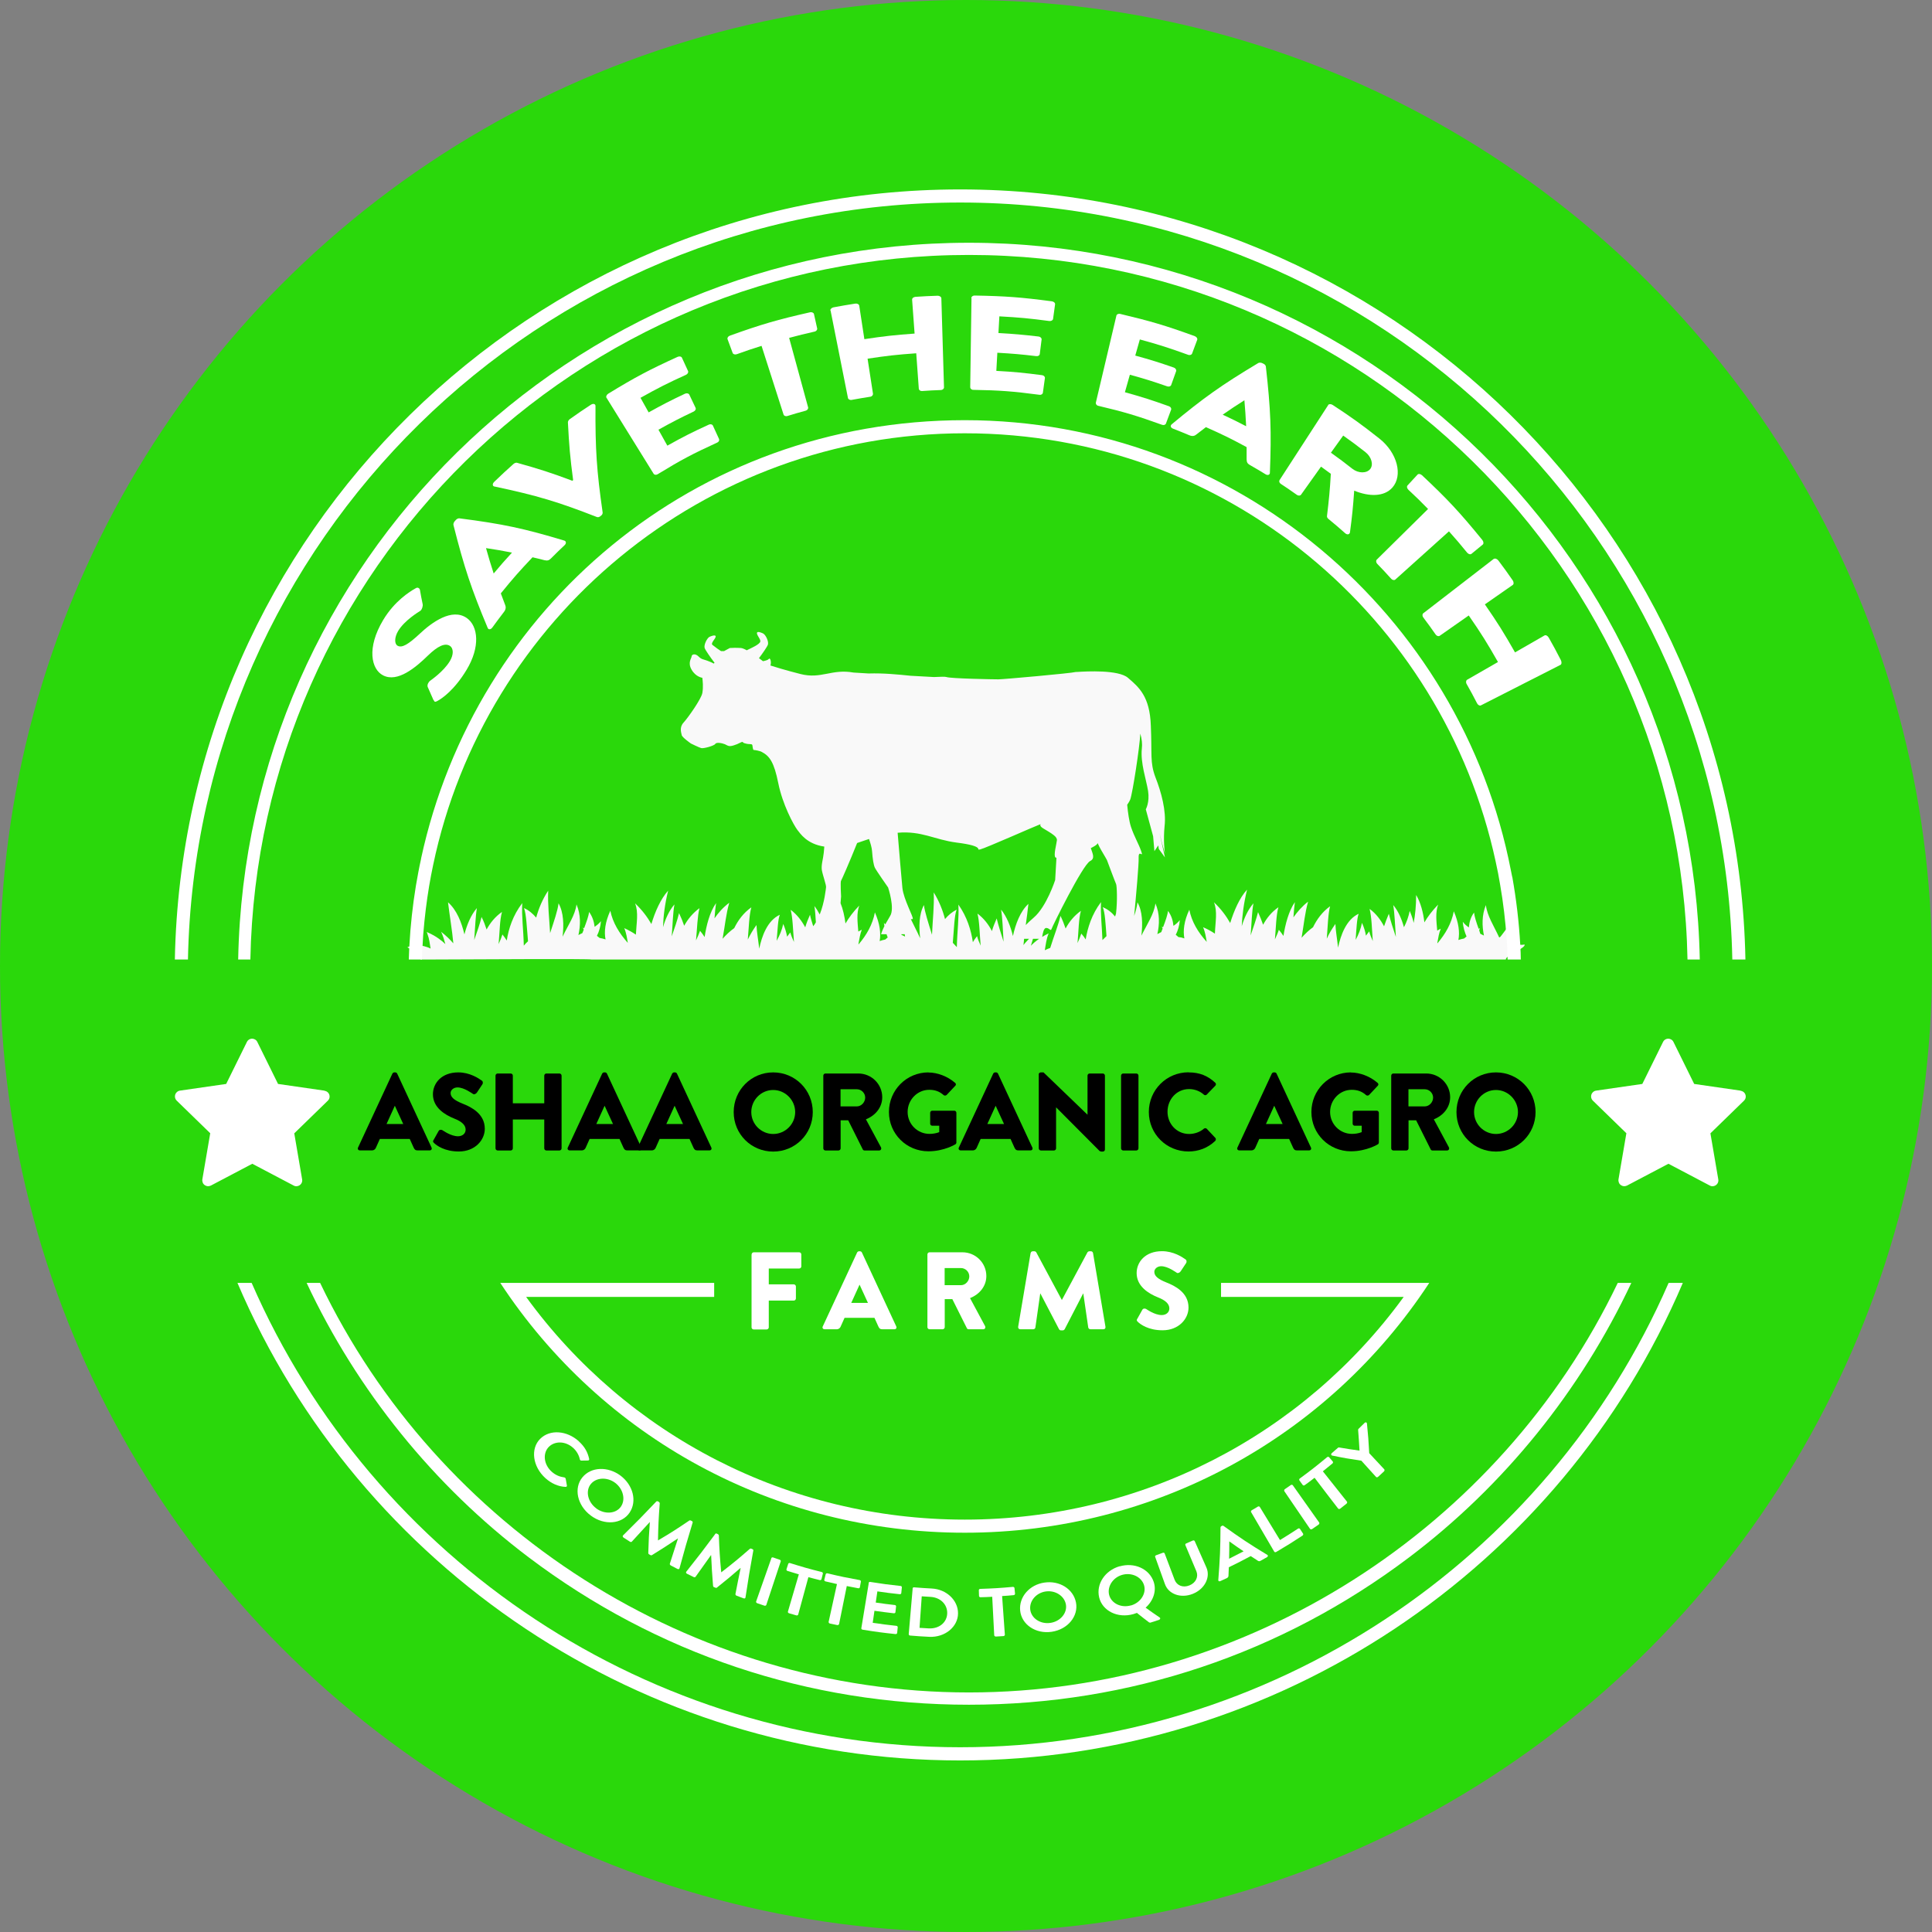 <?xml version="1.0" encoding="UTF-8"?><svg xmlns="http://www.w3.org/2000/svg" viewBox="0 0 210.82 210.82"><rect x="0" y="0" width="210.82" height="210.82" fill="#808080" stroke="none"/><defs><style>.d{fill:#fff;}.e{fill:#2ad80b;}.f{fill:#f9f9f9;}</style></defs><g id="a"/><g id="b"><g id="c"><circle class="e" cx="105.41" cy="105.41" r="105.41"/><g><path class="d" d="M63.16,157.28c.65,.59,.97,1.19,1.13,1.92,.02,.1-.04,.17-.13,.17-.29,0-.43,0-.72,.01-.09,0-.15-.05-.17-.15-.1-.46-.36-.91-.73-1.24-.84-.76-2.01-.77-2.67-.09-.65,.68-.56,1.89,.33,2.69,.42,.38,.89,.56,1.35,.62,.09,0,.16,.08,.18,.15,.05,.3,.07,.44,.13,.74,.02,.09-.05,.15-.14,.15-.81-.03-1.58-.39-2.2-.95-1.41-1.27-1.65-3.22-.58-4.29,1.07-1.07,2.92-.91,4.22,.26Z"/><path class="d" d="M67.71,161.02c1.37,1.03,1.83,2.79,.99,4.04-.84,1.25-2.74,1.43-4.23,.32-1.5-1.12-1.88-3-.92-4.17s2.79-1.21,4.16-.19Zm-2.66,3.57c.93,.69,2.15,.6,2.7-.18,.54-.78,.25-1.94-.62-2.6-.88-.66-2.08-.6-2.67,.14-.59,.74-.33,1.95,.6,2.64Z"/><path class="d" d="M71.61,163.84s.11-.06,.19-.01l.11,.07c.06,.04,.08,.09,.08,.14-.12,1.6-.16,2.41-.19,4.04h.02c1.39-.82,2.07-1.26,3.4-2.16,.04-.03,.1-.03,.16,0l.12,.06c.08,.04,.1,.11,.08,.17-.6,1.98-.89,2.97-1.43,4.97-.02,.11-.12,.13-.23,.08-.29-.15-.44-.23-.73-.38-.07-.04-.11-.13-.1-.18,.35-1.11,.53-1.66,.89-2.76h-.02c-1.1,.74-1.67,1.1-2.81,1.81-.04,.03-.1,.04-.18,0l-.14-.08c-.07-.04-.09-.1-.09-.15,.04-1.35,.07-2.02,.17-3.36h-.02c-.77,.85-1.17,1.28-1.95,2.13-.04,.04-.13,.05-.2,0-.28-.18-.42-.27-.7-.45-.1-.07-.12-.16-.05-.24,1.48-1.46,2.2-2.19,3.62-3.69Z"/><path class="d" d="M78.04,167.39c.03-.05,.1-.08,.18-.04l.12,.06c.06,.03,.09,.08,.1,.13,.06,1.6,.11,2.41,.26,4.02h.02c1.28-.99,1.9-1.5,3.1-2.55,.04-.03,.09-.05,.16-.02l.12,.05c.09,.03,.11,.1,.1,.16-.37,2.03-.54,3.05-.85,5.1-.01,.11-.1,.15-.21,.11-.31-.11-.46-.17-.77-.29-.08-.03-.12-.11-.12-.17,.22-1.14,.33-1.71,.57-2.85h-.02c-1,.87-1.51,1.29-2.56,2.13-.03,.04-.1,.05-.17,.02-.06-.03-.09-.04-.15-.06-.08-.03-.1-.08-.11-.14-.11-1.34-.15-2.01-.21-3.35h-.02c-.66,.94-1,1.41-1.68,2.36-.03,.04-.12,.07-.2,.03-.29-.14-.44-.21-.73-.36-.11-.05-.14-.15-.08-.23,1.29-1.62,1.92-2.44,3.15-4.1Z"/><path class="d" d="M84.16,170.03c.03-.07,.12-.11,.2-.08,.29,.1,.44,.15,.73,.25,.08,.03,.13,.11,.1,.19-.63,1.89-.94,2.84-1.57,4.74-.02,.07-.12,.11-.21,.08-.32-.11-.48-.16-.79-.27-.08-.03-.14-.12-.11-.19,.66-1.88,.99-2.82,1.66-4.71Z"/><path class="d" d="M87.16,171.79c-.49-.14-.74-.22-1.23-.37-.09-.03-.13-.11-.11-.18,.07-.24,.11-.35,.19-.59,.02-.07,.11-.12,.19-.09,1.38,.43,2.07,.63,3.47,.98,.09,.02,.14,.1,.12,.18-.06,.24-.09,.36-.15,.6-.02,.07-.1,.12-.19,.1-.5-.12-.74-.19-1.24-.32-.45,1.63-.67,2.45-1.11,4.08-.02,.07-.12,.12-.2,.09-.32-.09-.48-.13-.8-.23-.09-.03-.15-.11-.12-.19,.47-1.62,.71-2.44,1.19-4.06Z"/><path class="d" d="M91.32,172.85c-.5-.11-.75-.17-1.25-.29-.09-.02-.14-.1-.12-.18l.15-.6c.02-.07,.1-.12,.19-.1,1.4,.34,2.1,.48,3.52,.74,.09,.02,.14,.09,.13,.17-.04,.24-.07,.36-.11,.61-.01,.07-.09,.13-.18,.11-.5-.09-.75-.14-1.25-.24-.34,1.66-.5,2.49-.84,4.15-.02,.07-.11,.12-.19,.11-.32-.07-.49-.1-.81-.17-.09-.02-.15-.1-.14-.18,.36-1.65,.54-2.48,.91-4.13Z"/><path class="d" d="M94.78,172.74c.01-.08,.09-.13,.18-.12,1.32,.21,1.98,.3,3.31,.44,.09,0,.15,.08,.14,.16-.03,.25-.04,.37-.06,.61,0,.08-.08,.14-.17,.13-.98-.1-1.47-.17-2.44-.31-.07,.49-.11,.73-.18,1.22,.83,.12,1.25,.18,2.08,.27,.08,0,.15,.08,.14,.16-.03,.25-.04,.37-.07,.62,0,.08-.09,.13-.18,.12-.84-.1-1.27-.15-2.11-.27-.08,.52-.11,.78-.19,1.31,1.03,.15,1.55,.22,2.58,.33,.09,.01,.16,.08,.15,.16-.03,.25-.04,.37-.06,.61,0,.08-.09,.14-.18,.13-1.44-.15-2.16-.25-3.59-.48-.1-.02-.16-.09-.14-.17,.32-1.97,.48-2.95,.81-4.92Z"/><path class="d" d="M99.58,173.34c0-.08,.08-.14,.16-.13,.77,.06,1.16,.09,1.94,.13,1.58,.08,2.87,1.27,2.86,2.71,0,1.46-1.42,2.64-3.13,2.56-.84-.04-1.26-.07-2.1-.14-.09,0-.15-.08-.15-.16,.17-1.99,.25-2.98,.43-4.97Zm1.77,4.35c1.14,.06,1.99-.66,2.01-1.65,.02-.98-.75-1.73-1.83-1.79-.38-.02-.57-.03-.95-.06-.1,1.37-.14,2.06-.24,3.44,.4,.03,.6,.04,1,.06Z"/><path class="d" d="M108.26,174.24c-.51,.03-.76,.04-1.27,.05-.09,0-.16-.06-.16-.14,0-.25-.01-.37-.02-.62,0-.08,.06-.15,.15-.15,1.43-.05,2.15-.09,3.57-.22,.09,0,.16,.05,.17,.13l.06,.61c0,.08-.05,.15-.14,.16-.51,.05-.76,.07-1.27,.1,.12,1.69,.18,2.53,.3,4.22,0,.08-.07,.15-.16,.15-.33,.02-.49,.03-.82,.05-.09,0-.17-.06-.18-.13-.09-1.69-.14-2.53-.22-4.22Z"/><path class="d" d="M113.98,172.69c1.62-.24,3.14,.69,3.43,2.17s-.88,2.94-2.65,3.2c-1.76,.26-3.29-.8-3.44-2.31-.15-1.5,1.03-2.83,2.65-3.06Zm.64,4.4c1.1-.16,1.86-1.09,1.69-2.02-.17-.93-1.16-1.56-2.2-1.41-1.04,.15-1.8,1.03-1.69,1.98,.11,.94,1.1,1.61,2.19,1.45Z"/><path class="d" d="M122.18,170.92c1.59-.46,3.23,.26,3.71,1.69,.33,.97-.03,2.06-.88,2.82,.6,.43,.91,.65,1.53,1.07,.11,.07,.07,.21-.07,.26-.37,.12-.55,.18-.93,.3-.04,.01-.12,0-.16-.03-.54-.41-.8-.61-1.32-1.03-.13,.05-.28,.1-.38,.13-1.72,.49-3.39-.35-3.74-1.82s.65-2.94,2.23-3.4Zm1.23,4.27c1.07-.31,1.71-1.33,1.42-2.24-.29-.9-1.36-1.39-2.38-1.1-1.01,.29-1.65,1.27-1.42,2.19,.24,.92,1.31,1.45,2.38,1.14Z"/><path class="d" d="M126.05,169.9c-.03-.07,.02-.16,.1-.19,.3-.11,.44-.16,.74-.27,.09-.03,.17,0,.2,.08,.43,1.15,.65,1.73,1.09,2.88,.23,.6,.89,.89,1.61,.6,.72-.29,1-.96,.76-1.54-.48-1.14-.72-1.71-1.2-2.85-.03-.07,0-.16,.09-.19,.29-.12,.44-.19,.73-.32,.08-.03,.17,0,.2,.07,.51,1.15,.76,1.72,1.27,2.87,.47,1.05-.16,2.35-1.48,2.88-1.32,.53-2.66,.02-3.04-1.06-.42-1.18-.64-1.77-1.06-2.95Z"/><path class="d" d="M132.94,172.43c.18-2.31,.23-3.46,.24-5.75,0-.05,.02-.1,.09-.14l.07-.04c.07-.04,.12-.02,.16,0,1.85,1.33,2.81,1.97,4.79,3.17,.1,.06,.08,.18-.04,.25-.28,.16-.42,.23-.69,.39-.12,.07-.2,.06-.3,0-.31-.2-.47-.3-.78-.51-.95,.51-1.43,.75-2.39,1.22-.02,.37-.02,.55-.04,.93,0,.08-.04,.19-.17,.25-.29,.14-.43,.2-.72,.33-.12,.06-.23,0-.22-.11Zm2.76-3.15c-.62-.42-.93-.63-1.54-1.07h-.02c0,.76,0,1.13-.02,1.88,.64-.32,.95-.48,1.58-.81Z"/><path class="d" d="M136.52,165.01c-.04-.07-.01-.16,.07-.21,.27-.16,.4-.24,.67-.4,.07-.04,.17-.03,.21,.04,.88,1.44,1.32,2.17,2.2,3.61,.79-.48,1.18-.73,1.96-1.24,.08-.06,.18-.04,.22,.02,.14,.21,.2,.31,.34,.52,.04,.06,.02,.16-.07,.22-1.13,.74-1.7,1.1-2.86,1.78-.09,.05-.18,.03-.22-.04-1.01-1.72-1.51-2.58-2.52-4.31Z"/><path class="d" d="M140.15,162.71c-.04-.06-.02-.16,.05-.21,.26-.18,.39-.27,.65-.45,.07-.05,.17-.04,.22,.02,1.15,1.63,1.73,2.44,2.88,4.07,.04,.06,.01,.17-.06,.22-.28,.2-.42,.3-.71,.49-.08,.05-.18,.04-.23-.02-1.12-1.65-1.69-2.47-2.81-4.12Z"/><path class="d" d="M143.44,161.26c-.42,.33-.64,.49-1.07,.8-.08,.06-.17,.04-.22-.02-.15-.2-.22-.3-.36-.5-.04-.06-.03-.16,.05-.21,1.21-.89,1.8-1.35,2.97-2.32,.07-.06,.17-.05,.22,0,.16,.19,.24,.28,.4,.47,.05,.06,.04,.16-.04,.22-.41,.34-.62,.51-1.04,.85,1.05,1.32,1.58,1.99,2.63,3.31,.05,.06,.02,.16-.05,.22-.27,.22-.41,.32-.68,.54-.07,.06-.18,.06-.23,0-1.03-1.34-1.55-2.01-2.57-3.36Z"/><path class="d" d="M148.55,159.39c-1.29-.19-1.93-.3-3.19-.56-.12-.03-.14-.17-.04-.26,.27-.23,.4-.35,.67-.58,.05-.05,.11-.05,.15-.04,.88,.15,1.32,.22,2.21,.34-.05-.9-.08-1.35-.15-2.24,0-.04,0-.1,.06-.15,.26-.25,.39-.38,.65-.64,.1-.1,.23-.06,.25,.06,.13,1.29,.18,1.94,.25,3.25,.66,.7,.99,1.05,1.64,1.76,.05,.06,.04,.16-.03,.23-.26,.24-.38,.36-.64,.59-.08,.07-.18,.07-.23,.01-.64-.71-.96-1.07-1.61-1.78Z"/></g><g><path d="M39.07,125.22l3.75-8.07c.04-.07,.12-.13,.2-.13h.12c.08,0,.17,.06,.2,.13l3.75,8.07c.07,.16-.02,.31-.2,.31h-1.33c-.22,0-.31-.07-.42-.3l-.43-.95h-3.26l-.43,.96c-.06,.14-.19,.29-.43,.29h-1.32c-.18,0-.28-.16-.2-.31Zm4.93-2.57l-.91-1.98h-.01l-.9,1.98h1.82Z"/><path d="M47.31,124.4l.56-1c.1-.16,.32-.13,.41-.07,.05,.02,.91,.66,1.7,.66,.48,0,.83-.3,.83-.72,0-.5-.42-.89-1.24-1.21-1.03-.41-2.33-1.21-2.33-2.65,0-1.19,.92-2.39,2.77-2.39,1.25,0,2.21,.64,2.57,.9,.14,.08,.12,.3,.07,.38l-.61,.92c-.08,.13-.3,.24-.41,.16-.11-.06-.98-.72-1.71-.72-.43,0-.75,.29-.75,.61,0,.44,.36,.78,1.31,1.16,.94,.37,2.42,1.1,2.42,2.74,0,1.24-1.07,2.48-2.83,2.48-1.56,0-2.42-.65-2.7-.92-.12-.12-.16-.17-.06-.34Z"/><path d="M54.07,117.37c0-.12,.11-.23,.23-.23h1.43c.13,0,.23,.11,.23,.23v3.02h3.43v-3.02c0-.12,.1-.23,.23-.23h1.43c.12,0,.23,.11,.23,.23v7.94c0,.12-.11,.23-.23,.23h-1.43c-.13,0-.23-.11-.23-.23v-3.15h-3.43v3.15c0,.12-.1,.23-.23,.23h-1.43c-.12,0-.23-.11-.23-.23v-7.94Z"/><path d="M61.96,125.22l3.75-8.07c.04-.07,.12-.13,.2-.13h.12c.08,0,.17,.06,.2,.13l3.75,8.07c.07,.16-.02,.31-.2,.31h-1.33c-.22,0-.31-.07-.42-.3l-.43-.95h-3.26l-.43,.96c-.06,.14-.19,.29-.43,.29h-1.32c-.18,0-.28-.16-.2-.31Zm4.93-2.57l-.91-1.98h-.01l-.9,1.98h1.82Z"/><path d="M69.6,125.22l3.75-8.07c.04-.07,.12-.13,.2-.13h.12c.08,0,.17,.06,.2,.13l3.75,8.07c.07,.16-.02,.31-.2,.31h-1.33c-.22,0-.31-.07-.42-.3l-.43-.95h-3.26l-.43,.96c-.06,.14-.19,.29-.43,.29h-1.32c-.18,0-.28-.16-.2-.31Zm4.93-2.57l-.91-1.98h-.01l-.9,1.98h1.82Z"/><path d="M84.37,117.02c2.4,0,4.32,1.93,4.32,4.33s-1.92,4.31-4.32,4.31-4.31-1.91-4.31-4.31,1.91-4.33,4.31-4.33Zm0,6.72c1.32,0,2.4-1.08,2.4-2.39s-1.08-2.41-2.4-2.41-2.39,1.09-2.39,2.41,1.08,2.39,2.39,2.39Z"/><path d="M89.84,117.37c0-.12,.1-.23,.23-.23h3.59c1.44,0,2.61,1.16,2.61,2.59,0,1.1-.73,1.99-1.78,2.41l1.64,3.05c.08,.16,0,.35-.2,.35h-1.59c-.1,0-.17-.06-.19-.11l-1.59-3.18h-.83v3.06c0,.12-.11,.23-.23,.23h-1.43c-.13,0-.23-.11-.23-.23v-7.94Zm3.66,3.36c.49,0,.91-.46,.91-.96s-.42-.91-.91-.91h-1.78v1.87h1.78Z"/><path d="M101.29,117.03c1.01,0,2.11,.42,2.93,1.13,.11,.08,.12,.23,.02,.32l-.95,1.01c-.1,.08-.23,.08-.32,.01-.46-.42-.98-.58-1.57-.58-1.31,0-2.36,1.1-2.36,2.42s1.07,2.39,2.38,2.39c.35,0,.71-.05,1.07-.19v-.7h-.76c-.13,0-.23-.1-.23-.22v-1.19c0-.13,.1-.23,.23-.23h2.41c.12,0,.22,.11,.22,.23v3.23c.01,.06-.04,.16-.08,.19,0,0-1.24,.78-2.97,.78-2.39,0-4.31-1.9-4.31-4.29s1.92-4.32,4.31-4.32Z"/><path d="M104.63,125.22l3.75-8.07c.04-.07,.12-.13,.2-.13h.12c.08,0,.17,.06,.2,.13l3.75,8.07c.07,.16-.02,.31-.2,.31h-1.33c-.22,0-.31-.07-.42-.3l-.43-.95h-3.26l-.43,.96c-.06,.14-.19,.29-.43,.29h-1.32c-.18,0-.28-.16-.2-.31Zm4.93-2.57l-.91-1.98h-.01l-.9,1.98h1.82Z"/><path d="M113.34,117.24c0-.12,.11-.22,.23-.22h.3l4.79,4.61h.01v-4.26c0-.12,.1-.23,.23-.23h1.44c.12,0,.23,.11,.23,.23v8.07c0,.12-.11,.22-.23,.22h-.19s-.13-.04-.16-.06l-4.74-4.76h-.01v4.47c0,.12-.1,.23-.23,.23h-1.43c-.12,0-.23-.11-.23-.23v-8.07Z"/><path d="M122.33,117.37c0-.12,.11-.23,.23-.23h1.44c.12,0,.23,.11,.23,.23v7.94c0,.12-.11,.23-.23,.23h-1.44c-.12,0-.23-.11-.23-.23v-7.94Z"/><path d="M129.7,117.02c1.2,0,2.09,.37,2.9,1.12,.11,.1,.11,.24,.01,.34l-.94,.97c-.08,.08-.22,.08-.3,0-.44-.4-1.03-.61-1.62-.61-1.36,0-2.35,1.13-2.35,2.47s1.01,2.43,2.36,2.43c.56,0,1.18-.2,1.61-.58,.08-.07,.24-.07,.31,.01l.94,1c.08,.08,.07,.24-.01,.32-.82,.79-1.85,1.16-2.92,1.16-2.4,0-4.33-1.91-4.33-4.31s1.93-4.33,4.33-4.33Z"/><path d="M135.03,125.22l3.75-8.07c.04-.07,.12-.13,.2-.13h.12c.08,0,.17,.06,.2,.13l3.75,8.07c.07,.16-.02,.31-.2,.31h-1.33c-.22,0-.31-.07-.42-.3l-.43-.95h-3.26l-.43,.96c-.06,.14-.19,.29-.43,.29h-1.32c-.18,0-.28-.16-.2-.31Zm4.93-2.57l-.91-1.98h-.01l-.9,1.98h1.82Z"/><path d="M147.39,117.03c1.01,0,2.11,.42,2.93,1.13,.11,.08,.12,.23,.02,.32l-.95,1.01c-.1,.08-.23,.08-.32,.01-.46-.42-.98-.58-1.57-.58-1.31,0-2.36,1.1-2.36,2.42s1.07,2.39,2.38,2.39c.35,0,.71-.05,1.07-.19v-.7h-.76c-.13,0-.23-.1-.23-.22v-1.19c0-.13,.1-.23,.23-.23h2.41c.12,0,.22,.11,.22,.23v3.23c.01,.06-.04,.16-.08,.19,0,0-1.24,.78-2.97,.78-2.39,0-4.31-1.9-4.31-4.29s1.92-4.32,4.31-4.32Z"/><path d="M151.81,117.37c0-.12,.1-.23,.23-.23h3.59c1.44,0,2.61,1.16,2.61,2.59,0,1.1-.73,1.99-1.78,2.41l1.64,3.05c.08,.16,0,.35-.2,.35h-1.59c-.1,0-.17-.06-.19-.11l-1.59-3.18h-.83v3.06c0,.12-.11,.23-.23,.23h-1.43c-.13,0-.23-.11-.23-.23v-7.94Zm3.66,3.36c.49,0,.91-.46,.91-.96s-.42-.91-.91-.91h-1.78v1.87h1.78Z"/><path d="M163.24,117.02c2.4,0,4.32,1.93,4.32,4.33s-1.92,4.31-4.32,4.31-4.31-1.91-4.31-4.31,1.91-4.33,4.31-4.33Zm0,6.72c1.32,0,2.4-1.08,2.4-2.39s-1.08-2.41-2.4-2.41-2.39,1.09-2.39,2.41,1.08,2.39,2.39,2.39Z"/></g><path class="f" d="M165.51,103.02c-.3-.1-.5-.31-.62-.55-.27-.54-.19-1.27-.21-1.34-.07-.17-.52,.55-.83,.93-.13,.18-.24,.28-.27,.21-.59-1.28-1.3-2.33-1.44-3.51-.46,1.12-.42,2.3-.21,3.33-.14-.07-.27-.14-.4-.2-.04-.13-.08-.26-.12-.38,.02-.07,.04-.14,.08-.22-.06,.03-.1,.04-.14,.06-.25-.7-.46-1.34-.5-1.77-.36,.48-.52,1.05-.57,1.62-.25-.17-.48-.37-.66-.62,.04,.62,.21,1.14,.41,1.61-.08,.07-.18,.14-.27,.22-.21,.03-.41,.1-.62,.16,.16-.83,.04-1.88-.5-3.13-.25,1.32-.9,2.45-1.79,3.5v-.1c.1-.52,.16-1.01,.37-1.5-.14,.07-.27,.13-.39,.21-.09-1.04-.21-1.98,.1-2.84-.64,.66-1.13,1.31-1.5,1.94-.13-1.08-.4-2.15-.9-2.99,0,1.16-.1,2.16-.27,3.05-.08-.4-.23-.83-.43-1.31-.13,.63-.34,1.23-.63,1.78-.25-.9-.62-1.77-1.17-2.42,.15,.87,.19,2.14,.29,3.48-.31-.92-.58-1.75-.77-2.53-.2,.47-.37,.92-.52,1.37-.37-.7-.87-1.39-1.58-1.9,.23,.88,.25,2.16,.35,3.51-.16-.37-.31-.72-.39-1.06-.13,.16-.25,.32-.36,.47-.06-.42-.2-.89-.43-1.4-.13,.67-.37,1.27-.69,1.86,.08-1.18,.14-2.37,.33-2.85-1.37,.63-1.98,2.39-2.25,3.7-.1-.97-.26-1.81-.29-2.59-.39,.55-.71,1.09-.94,1.61,.11-1.36,.13-2.66,.36-3.54-.86,.62-1.44,1.43-1.86,2.29-.45,.32-.87,.72-1.25,1.15,.25-1.46,.36-2.7,.71-3.94-.66,.51-1.17,1.11-1.6,1.71,.04-.63,.1-1.21,.16-1.66-.68,.97-1.05,2.44-1.25,3.69-.14-.22-.31-.44-.5-.67-.1,.33-.26,.67-.43,1.05,.12-1.35,.13-2.63,.38-3.51-.74,.51-1.28,1.19-1.67,1.91-.15-.45-.34-.9-.55-1.38-.2,.79-.5,1.61-.81,2.54,.11-1.33,.13-2.61,.31-3.5-.6,.69-1,1.58-1.28,2.5,.05-1.19,.22-2.5,.58-3.99-.82,.89-1.42,2.29-1.84,3.64-.41-.72-.96-1.5-1.77-2.26,.4,1.01,.15,2.14,.1,3.42-.37-.25-.79-.49-1.29-.7,.23,.51,.3,1.03,.4,1.6-.94-1.04-1.64-2.19-1.9-3.51-.58,1.24-.7,2.3-.54,3.13-.21-.08-.42-.13-.66-.15-.09-.09-.17-.17-.28-.24,.23-.46,.4-.99,.44-1.6-.2,.24-.42,.44-.69,.62-.06-.59-.23-1.15-.6-1.63-.04,.44-.27,1.09-.54,1.79-.04-.03-.08-.06-.13-.07,.02,.07,.05,.14,.09,.21-.05,.13-.11,.25-.15,.38-.14,.07-.27,.14-.43,.22,.24-1.05,.28-2.22-.21-3.35-.15,1.18-.9,2.24-1.53,3.52,.15-1.28,.13-2.66-.43-3.64-.04,.39-.17,.92-.36,1.49,.21-2.2,.52-5.68,.49-6.35-.03-1,.57,.12,.28-.71-.28-.83-.74-1.54-1.12-2.67-.19-.58-.33-1.53-.41-2.4,.18-.25,.28-.45,.33-.57,.27-.74,1.04-5.78,1.1-7.2,.17,.58,.23,1.14,.17,1.63-.17,1.57,.48,3.38,.68,4.63,.19,1.25-.25,2-.25,2l.8,2.94,.14,1.63,.42-.63,.06,.39,.67,.92-.59-2.65,.27,1.09,.32,1.14c-.04-.23-.19-1.5-.04-2.99,.2-1.65-.36-3.72-1-5.34-.61-1.63-.36-2.44-.5-5.63-.11-3.19-1.3-4.19-2.5-5.22-1.03-.89-4.55-.7-5.48-.64-.06,0-.11,0-.23,.01-.42,.13-7.88,.8-8.42,.8s-5.17-.08-5.67-.25c-.12-.05-.64-.04-1.37,0l-2.54-.14c-1.38-.14-2.94-.3-4.59-.25l-1.64-.1c-2.39-.43-3.52,.74-5.79,.16-1.69-.43-2.78-.77-3.28-.93,.13-.38-.02-.91-.18-.71-.09,.11-.34,.18-.63,.24-.12-.09-.27-.21-.44-.33,.44-.58,.93-1.3,.98-1.49,.09-.34-.22-1.01-.5-1.19-.14-.08-.58-.26-.68-.13-.13,.23,.37,.67,.35,.98-.04,.32-1.04,.75-1.39,.92-.04,.02-.05,.03-.09,.05-.25-.14-.5-.24-.64-.25-.48-.03-.96-.02-1.21,0l-.63,.34h-.33c-.25-.16-.54-.36-.94-.68-.24-.22,.48-.77,.34-.98-.11-.13-.54,.04-.69,.12-.27,.18-.59,.86-.5,1.19,.06,.21,.61,1.01,1.08,1.62l-.08,.09c-.15-.09-.32-.16-.5-.23-.63-.27-.79-.17-1.17-.55-.37-.37-.75-.22-.75,0,0,.2-.46,.66,0,1.45,.46,.8,1.17,.88,1.17,.88,.04,.33,.12,1,0,1.67-.13,.66-1.54,2.66-2.04,3.21-.5,.54-.25,1.12-.21,1.37s1,.92,1,.92c0,0,.87,.43,1.12,.5,.25,.08,1.42-.25,1.54-.45,.13-.22,.75-.09,1.05,.03,.29,.13,.41,.3,.95,.13,.55-.16,.8-.38,.96-.38,.17,0-.12,.05,.34,.17,.45,.13,.7,0,.75,.18,.04,.15,.04,.53,.16,.53,.13,0,.69,.1,.88,.22,.85,.45,1.33,1.12,1.79,3.41s1.64,4.5,2.08,5.09c.31,.38,1.02,1.54,2.94,1.82-.02,.28-.04,.53-.06,.68-.07,.7-.29,1.29-.21,1.88,.1,.57,.5,1.66,.46,1.88-.02,.14-.15,1.62-.69,2.97-.17-.33-.37-.65-.58-.92,.08,.48,.12,1.09,.16,1.77-.08,.15-.18,.3-.29,.43-.14-.44-.27-.85-.35-1.25-.21,.46-.39,.93-.52,1.37-.38-.7-.88-1.38-1.59-1.91,.23,.88,.25,2.17,.36,3.51-.17-.36-.31-.71-.4-1.04-.12,.15-.25,.32-.35,.46-.07-.43-.21-.89-.42-1.39-.14,.65-.39,1.26-.72,1.84,.1-1.16,.14-2.35,.35-2.84-1.38,.63-1.98,2.39-2.25,3.7-.11-.96-.27-1.81-.3-2.58-.39,.53-.7,1.08-.95,1.59,.12-1.34,.14-2.65,.39-3.52-.87,.61-1.46,1.43-1.87,2.27-.46,.32-.88,.73-1.27,1.16,.27-1.47,.37-2.69,.73-3.93-.67,.5-1.19,1.09-1.61,1.7,.04-.63,.1-1.2,.17-1.66-.69,.97-1.06,2.44-1.25,3.7-.15-.23-.31-.46-.5-.68-.11,.33-.27,.69-.44,1.05,.13-1.35,.15-2.63,.38-3.52-.73,.53-1.28,1.21-1.67,1.92-.15-.45-.33-.9-.56-1.38-.19,.79-.48,1.62-.8,2.54,.11-1.34,.13-2.61,.3-3.49-.59,.68-.98,1.57-1.25,2.49,.04-1.19,.19-2.49,.56-3.99-.81,.89-1.42,2.28-1.83,3.64-.42-.73-.98-1.5-1.78-2.26,.4,1.01,.15,2.14,.09,3.42-.36-.25-.77-.48-1.27-.71,.23,.53,.29,1.04,.39,1.61-.93-1.05-1.64-2.19-1.91-3.51-.57,1.25-.69,2.3-.52,3.13-.21-.07-.44-.13-.65-.16-.1-.08-.19-.16-.29-.23,.23-.46,.39-.99,.44-1.6-.19,.24-.44,.44-.69,.62-.07-.58-.25-1.15-.61-1.63-.04,.44-.28,1.08-.54,1.78l-.14-.07c.04,.07,.06,.16,.1,.22-.06,.13-.1,.26-.15,.38-.14,.07-.27,.14-.43,.21,.23-1.04,.27-2.21-.21-3.34-.15,1.19-.91,2.24-1.52,3.52,.15-1.27,.12-2.65-.44-3.64-.08,.75-.5,1.98-.92,3.25-.1-1.7-.27-3.13-.21-4.63-.62,.94-1.04,1.95-1.31,2.94-.37-.44-.81-.81-1.33-1.04,.25,.61,.31,2.15,.44,3.62-.17,.16-.33,.31-.46,.48-.04-1.79-.25-3.18-.17-4.64-1.02,1.33-1.49,2.79-1.69,4.08-.14-.22-.3-.44-.47-.66-.11,.34-.25,.68-.42,1.05,.12-1.33,.12-2.63,.37-3.51-.75,.52-1.29,1.2-1.68,1.92-.15-.46-.32-.92-.55-1.37-.18,.76-.48,1.59-.8,2.51,.1-1.32,.14-2.6,.29-3.48-.67,.78-1.09,1.84-1.36,2.87-.31-1.32-.85-2.68-1.79-3.5,.19,1.57,.46,3.11,.58,4.48-.35-.41-.79-.84-1.33-1.26,.21,.45,.33,.88,.46,1.34-.2-.2-.43-.39-.7-.58-.34-.25-.74-.48-1.22-.69-.03-.02-.07-.04-.09-.05t-.02-.01s.01,.03,.02,.05c.02,.07,.05,.15,.07,.22,.19,.5,.23,.99,.33,1.55-.12-.07-.27-.13-.41-.17l-.3-.09c-.35-.09-.73-.13-1.12-.07-.23,.02-.48,.08-.71,.19,.27,.14,.48,.29,.67,.46,.33,.29,.54,.58,.79,.87h1.56c4.47-.02,17.02-.09,17.06,0h99.79s0-.06,.02-.1c.07-.15,.33-.32,.63-.52,.22-.12,.46-.25,.68-.37,.38-.21,.69-.42,.72-.58v-.06c-.36,.06-.64,.03-.86-.05Zm-68.39-3.05c-.21,.35-.38,.65-.52,.9-.05-.06-.11-.11-.15-.18,.02,.13,.04,.24,.06,.36-.29,.59-.37,.89-.37,.89h.6c.04,.12,.08,.25,.13,.35-.09,.09-.19,.15-.27,.23-.21,.04-.42,.1-.61,.17,.15-.85,.02-1.9-.52-3.13-.25,1.31-.89,2.45-1.79,3.5v-.1c.1-.52,.17-1.02,.36-1.51-.13,.07-.26,.13-.38,.2-.08-1.03-.21-1.97,.1-2.83-.64,.65-1.12,1.31-1.5,1.95-.1-.77-.27-1.55-.54-2.22l.06-.73s-.1-1.63,0-1.72c.04-.04,.92-2.03,1.75-4.11,.25-.09,.51-.17,.79-.27,.17-.06,.34-.12,.51-.17,.16,.47,.31,.98,.33,1.33,.06,.83,.16,1.5,.31,1.81,.15,.31,1.44,2.15,1.44,2.15,0,0,.77,2.29,.21,3.13Zm1.25,2.04s-.02-.05-.02-.07h.37c.02,.08,.02,.19,.04,.26-.12-.07-.27-.13-.39-.19Zm11.14,.75c-.29-.93-.56-1.75-.75-2.54-.21,.47-.39,.93-.52,1.38-.37-.72-.89-1.4-1.58-1.91,.23,.88,.23,2.16,.35,3.5-.16-.37-.31-.7-.39-1.04-.19,.23-.33,.43-.46,.66-.19-1.29-.63-2.76-1.58-4.1,.08,1.48-.13,2.86-.17,4.64-.13-.15-.27-.3-.44-.47,.13-1.48,.17-3,.42-3.62-.5,.25-.92,.61-1.27,1.03-.25-.97-.65-1.97-1.23-2.91,.06,1.5-.11,2.91-.19,4.62-.4-1.29-.79-2.49-.88-3.24-.54,.98-.56,2.36-.41,3.63-.34-.76-.71-1.44-1.02-2.1,.1,.02,.19,.02,.21-.03,.1-.17-1-2.13-1.13-3.36-.1-.95-.39-4.5-.52-6.03,2.63-.23,4.02,.76,6.42,1.07,3.29,.41,2,.87,2.58,.75,.58-.13,6.13-2.6,6.5-2.72h.02s.07-.03,.1-.03c-.04,.03-.18,.18,.26,.45,.39,.24,.83,.48,1.14,.73,.23,.17,.38,.37,.36,.57-.05,.45-.38,1.62-.17,1.87,.04,.03,.08,.04,.12,.03l-.14,2.44s-.94,2.91-2.34,4.1c-.35,.31-.64,.57-.87,.81,.1-.75,.21-1.51,.29-2.31-.89,.82-1.4,2.19-1.69,3.51-.25-1.04-.66-2.11-1.29-2.88,.15,.89,.19,2.15,.27,3.5Zm2.17,.37c.02-.23,.06-.47,.07-.69h.54c-.22,.24-.44,.45-.61,.69Zm.81,.07c.08-.26,.15-.51,.23-.76h.67c-.36,.25-.65,.5-.9,.76Zm9.29-3.51c-.03,.1-.06,.21-.1,.32-.36-.44-.81-.8-1.35-1.02,.25,.54,.31,1.83,.41,3.16-.17,.16-.31,.3-.44,.43-.06-1.55-.22-2.82-.16-4.14-1,1.32-1.46,2.8-1.67,4.07-.14-.22-.29-.43-.48-.64-.1,.32-.25,.68-.41,1.04,.12-1.34,.12-2.63,.37-3.52-.75,.54-1.29,1.21-1.67,1.93-.16-.45-.33-.92-.56-1.38-.25,1.05-.71,2.18-1.12,3.5-.21,.07-.4,.15-.59,.25,.11-.66,.17-1.24,.42-1.84-.27,.12-.48,.25-.71,.39,.06-.36,.17-1.02,.46-.98,.36,.02,.46,.39,.56,.12,.09-.29,3.38-6.98,4.21-7.42,.58-.28,.27-.82,.08-1.41,.32-.17,.67-.35,.71-.49,.01-.01,.02-.03,.04-.05,.13,.3,.27,.56,.38,.75,.5,.84,.63,1.09,.63,1.09,0,0,.87,2.34,1,2.62,.08,.18,.16,1.77-.01,3.22Z"/><g><path class="d" d="M47.3,76.39c-.26-.57-.38-.86-.63-1.43-.09-.24,.12-.58,.26-.67,.07-.06,1.46-.99,2.16-2.15,.42-.7,.42-1.39-.01-1.67-.52-.33-1.31,.02-2.38,1.06-1.35,1.32-3.32,2.97-4.89,2.17-1.3-.66-1.82-3,0-6.04,1.23-2.06,2.9-3.11,3.55-3.47,.24-.16,.43,.03,.46,.16,.11,.63,.17,.95,.3,1.57,.05,.22-.08,.61-.25,.73-.17,.11-1.73,1.04-2.43,2.21-.41,.7-.41,1.4-.06,1.6,.47,.27,1.16-.12,2.45-1.33,1.27-1.19,3.49-2.84,5.12-1.68,1.23,.88,1.47,3.14-.03,5.63-1.32,2.2-2.68,3.14-3.19,3.41-.22,.11-.31,.15-.41-.1Z"/><path class="d" d="M53.23,68.55c-1.8-4.3-2.56-6.57-3.75-11.26-.02-.11,.02-.27,.12-.39l.15-.17c.1-.11,.26-.18,.37-.17,4.77,.61,7.07,1.11,11.46,2.43,.21,.07,.23,.31,.03,.5-.6,.56-.89,.85-1.47,1.43-.24,.24-.4,.28-.72,.21-.52-.13-.78-.2-1.31-.32-1.43,1.51-2.13,2.3-3.46,3.94,.19,.52,.29,.77,.48,1.28,.08,.19,.09,.46-.15,.76-.51,.67-.77,1.01-1.26,1.69-.17,.23-.42,.25-.5,.04Zm2.63-8.25c-1.12-.22-1.68-.32-2.82-.49v.02c.31,1.11,.48,1.66,.83,2.75,.78-.93,1.18-1.39,1.99-2.27Z"/><path class="d" d="M53.95,53.09c-.23-.05-.24-.31,0-.53,.82-.79,1.24-1.18,2.09-1.94,.13-.11,.3-.15,.38-.12,2.47,.69,3.68,1.08,6.03,1.96l.09-.07c-.33-2.49-.44-3.75-.57-6.31,0-.08,.06-.24,.2-.34,.91-.65,1.37-.96,2.3-1.57,.26-.17,.51-.1,.51,.13-.03,4.75,.13,7.09,.78,11.62,.01,.1-.03,.23-.14,.32-.06,.05-.09,.07-.14,.11-.11,.09-.25,.1-.34,.07-4.26-1.66-6.5-2.34-11.17-3.33Z"/><path class="d" d="M66.18,43.41c-.08-.12,0-.33,.19-.45,2.94-1.8,4.46-2.6,7.57-4.02,.21-.09,.41-.04,.47,.09,.27,.58,.4,.88,.67,1.46,.06,.13-.03,.32-.23,.41-2.02,.92-3.01,1.42-4.96,2.51,.36,.64,.54,.96,.89,1.59,1.56-.87,2.36-1.28,3.97-2.04,.18-.08,.39-.04,.46,.09,.27,.58,.41,.87,.69,1.45,.07,.15-.04,.33-.21,.41-1.56,.74-2.33,1.14-3.84,1.98,.39,.69,.58,1.04,.97,1.74,1.79-1,2.7-1.46,4.54-2.3,.18-.08,.37-.02,.43,.11,.27,.58,.4,.88,.67,1.46,.06,.13-.01,.31-.19,.39-2.67,1.22-3.98,1.91-6.51,3.46-.17,.1-.36,.07-.44-.06-2.06-3.32-3.09-4.97-5.14-8.29Z"/><path class="d" d="M83.1,37.74c-1.08,.34-1.62,.52-2.7,.91-.21,.07-.4,0-.45-.13-.22-.6-.33-.9-.56-1.51-.05-.14,.06-.32,.27-.39,3.43-1.23,5.18-1.74,8.72-2.54,.22-.05,.41,.05,.44,.19l.35,1.57c.03,.14-.09,.31-.31,.35-1.11,.25-1.66,.39-2.75,.68,.83,3.03,1.24,4.55,2.07,7.58,.04,.14-.08,.31-.25,.36-.81,.22-1.22,.34-2.03,.59-.17,.05-.36-.03-.4-.17-.96-3-1.44-4.49-2.4-7.49Z"/><path class="d" d="M90.61,33.89c-.03-.14,.13-.31,.33-.35,.95-.18,1.43-.26,2.39-.41,.22-.03,.4,.07,.43,.22,.23,1.47,.34,2.2,.56,3.66,2.18-.33,3.28-.45,5.48-.61-.11-1.48-.16-2.22-.27-3.7-.01-.15,.14-.29,.37-.31,.97-.06,1.45-.09,2.42-.12,.2,0,.39,.12,.4,.27,.12,3.89,.18,5.84,.29,9.73,0,.15-.15,.28-.32,.29-.83,.03-1.25,.05-2.08,.11-.19,.01-.34-.11-.35-.26-.11-1.54-.17-2.32-.28-3.86-2.13,.15-3.19,.27-5.31,.59l.59,3.82c.02,.14-.1,.3-.29,.33-.82,.13-1.24,.2-2.06,.35-.17,.03-.35-.07-.38-.21-.76-3.82-1.14-5.73-1.9-9.56Z"/><path class="d" d="M105.99,32.52c0-.15,.17-.28,.39-.27,3.37,.06,5.06,.19,8.4,.63,.22,.03,.37,.18,.35,.33-.09,.64-.13,.95-.22,1.59-.02,.15-.2,.25-.41,.23-2.17-.29-3.26-.39-5.45-.51l-.1,1.82c1.75,.1,2.63,.18,4.38,.38,.19,.02,.35,.18,.33,.32-.08,.64-.12,.95-.2,1.59-.02,.16-.2,.26-.39,.23-1.69-.2-2.54-.27-4.24-.37-.05,.79-.07,1.19-.11,1.98,2,.11,3,.21,5,.47,.2,.03,.32,.18,.3,.32-.09,.64-.13,.95-.22,1.59-.02,.15-.18,.26-.37,.23-2.88-.38-4.33-.49-7.23-.54-.19,0-.33-.14-.33-.28,.06-3.89,.08-5.84,.14-9.74Z"/><path class="d" d="M121.82,34.44c.03-.14,.22-.24,.44-.18,3.29,.78,4.92,1.26,8.11,2.42,.21,.08,.32,.26,.27,.4-.23,.6-.34,.9-.56,1.5-.05,.14-.25,.21-.45,.13-2.08-.75-3.13-1.09-5.25-1.67-.2,.7-.3,1.05-.5,1.76,1.7,.47,2.54,.73,4.21,1.31,.18,.06,.3,.25,.25,.39-.22,.6-.32,.91-.54,1.51-.05,.15-.25,.21-.43,.15-1.62-.56-2.44-.82-4.08-1.27-.22,.77-.32,1.15-.54,1.91,1.94,.54,2.9,.85,4.81,1.53,.19,.07,.28,.24,.23,.38-.23,.6-.34,.9-.56,1.5-.05,.14-.23,.21-.41,.15-2.75-.99-4.15-1.41-6.98-2.08-.19-.04-.29-.21-.26-.35,.9-3.79,1.34-5.69,2.24-9.48Z"/><path class="d" d="M127.83,46.32c3.51-2.91,5.41-4.27,9.48-6.71,.1-.05,.26-.05,.39,0,.07,.04,.11,.05,.19,.09,.13,.06,.23,.19,.24,.3,.53,4.7,.62,7.03,.44,11.59,0,.22-.23,.31-.46,.17-.68-.41-1.02-.62-1.71-1.01-.28-.16-.36-.3-.37-.63,0-.53,0-.8,0-1.33-1.75-.95-2.64-1.38-4.44-2.18-.43,.32-.65,.49-1.07,.82-.15,.13-.4,.21-.73,.07-.72-.3-1.08-.45-1.8-.73-.25-.1-.31-.32-.14-.46Zm8.15,.19c-.06-1.12-.09-1.69-.19-2.82h-.02c-.96,.61-1.43,.92-2.35,1.56,1.03,.48,1.54,.73,2.56,1.26Z"/><path class="d" d="M144.92,44.2c.08-.12,.29-.14,.49-.02,2.09,1.37,3.11,2.1,5.1,3.67,1.99,1.57,2.59,4.05,1.42,5.36-.9,1.01-2.53,1-4.16,.33-.13,1.84-.22,2.74-.46,4.54-.03,.23-.28,.32-.52,.11-.73-.65-1.1-.96-1.85-1.58-.11-.09-.15-.22-.14-.29,.22-1.83,.31-2.75,.42-4.62-.43-.32-.64-.47-1.07-.78-.87,1.22-1.31,1.84-2.18,3.06-.08,.12-.29,.13-.44,.03-.7-.5-1.06-.74-1.77-1.21-.17-.11-.21-.3-.13-.42,2.13-3.27,3.19-4.91,5.31-8.19Zm2.66,6.96c.64,.5,1.54,.51,1.93,.03,.39-.48,.15-1.33-.51-1.85-.96-.75-1.44-1.11-2.43-1.81-.53,.75-.8,1.12-1.34,1.87,.95,.68,1.42,1.03,2.35,1.76Z"/><path class="d" d="M155.83,55.54c-.84-.86-1.27-1.28-2.14-2.09-.17-.16-.2-.37-.1-.48,.44-.47,.65-.71,1.09-1.18,.1-.11,.31-.09,.49,.07,2.78,2.61,4.1,4.02,6.58,7.06,.15,.19,.16,.41,.05,.5-.5,.41-.75,.61-1.24,1.02-.11,.09-.32,.04-.47-.14-.77-.95-1.17-1.41-1.98-2.32-2.34,2.11-3.51,3.16-5.85,5.26-.11,.1-.32,.06-.45-.08-.6-.67-.91-1-1.53-1.64-.13-.13-.15-.35-.05-.45,2.24-2.21,3.36-3.32,5.6-5.53Z"/><path class="d" d="M163.02,60.99c.12-.09,.34-.01,.48,.17,.64,.85,.95,1.28,1.56,2.16,.14,.2,.13,.43,.01,.51-1.22,.85-1.82,1.27-3.04,2.12,1.39,2.01,2.05,3.06,3.29,5.24,1.29-.74,1.93-1.11,3.22-1.85,.13-.07,.33,.02,.46,.24,.54,.96,.81,1.45,1.32,2.45,.11,.21,.09,.46-.04,.52-3.47,1.77-5.21,2.65-8.68,4.42-.13,.07-.33-.04-.42-.22-.44-.86-.67-1.28-1.14-2.11-.11-.19-.07-.4,.06-.47,1.34-.77,2.01-1.16,3.36-1.93-1.2-2.11-1.84-3.13-3.19-5.08-1.27,.89-1.9,1.33-3.17,2.22-.12,.08-.32,.03-.44-.14-.53-.76-.8-1.13-1.35-1.86-.12-.15-.12-.37,0-.46,3.09-2.38,4.63-3.57,7.72-5.96Z"/></g><path class="d" d="M35.39,119.01l-5.05-.73-2.26-4.58c-.06-.13-.16-.23-.29-.29-.31-.16-.7-.03-.85,.29l-2.26,4.58-5.05,.73c-.14,.02-.27,.09-.36,.19-.12,.12-.18,.28-.18,.45,0,.17,.07,.33,.19,.45l3.66,3.56-.86,5.03c-.02,.12,0,.24,.04,.35,.04,.11,.12,.21,.22,.28,.1,.07,.21,.11,.33,.12,.12,0,.24-.02,.34-.07l4.52-2.38,4.52,2.38c.12,.07,.27,.09,.4,.06,.35-.06,.58-.39,.52-.73l-.86-5.03,3.66-3.56c.1-.1,.17-.22,.19-.36,.05-.35-.19-.67-.54-.72Z"/><g><path class="d" d="M82.02,136.88c0-.12,.1-.23,.23-.23h4.96c.13,0,.23,.11,.23,.23v1.31c0,.12-.1,.23-.23,.23h-3.32v1.73h2.73c.12,0,.23,.11,.23,.23v1.31c0,.12-.11,.23-.23,.23h-2.73v2.92c0,.12-.11,.23-.23,.23h-1.42c-.13,0-.23-.11-.23-.23v-7.94Z"/><path class="d" d="M89.78,144.74l3.75-8.07c.04-.07,.12-.13,.2-.13h.12c.08,0,.17,.06,.2,.13l3.75,8.07c.07,.16-.02,.31-.2,.31h-1.33c-.22,0-.31-.07-.42-.3l-.43-.95h-3.26l-.43,.96c-.06,.14-.19,.29-.43,.29h-1.32c-.18,0-.28-.16-.2-.31Zm4.93-2.57l-.91-1.98h-.01l-.9,1.98h1.82Z"/><path class="d" d="M101.2,136.88c0-.12,.1-.23,.23-.23h3.59c1.44,0,2.61,1.16,2.61,2.59,0,1.1-.73,1.99-1.78,2.41l1.64,3.05c.08,.16,0,.35-.2,.35h-1.59c-.1,0-.17-.06-.19-.11l-1.59-3.18h-.83v3.06c0,.12-.11,.23-.23,.23h-1.43c-.13,0-.23-.11-.23-.23v-7.94Zm3.66,3.36c.49,0,.91-.46,.91-.96s-.42-.91-.91-.91h-1.78v1.87h1.78Z"/><path class="d" d="M112.47,136.73c.01-.11,.12-.19,.22-.19h.19c.06,0,.17,.05,.2,.12l2.78,5.18h.02l2.78-5.18c.04-.07,.14-.12,.2-.12h.19c.1,0,.2,.08,.22,.19l1.36,8.06c.02,.16-.08,.26-.23,.26h-1.42c-.11,0-.22-.1-.23-.19l-.54-3.71h-.02l-2.01,3.89c-.04,.07-.14,.13-.2,.13h-.22c-.07,0-.17-.06-.2-.13l-2.03-3.89h-.02l-.53,3.71c-.01,.1-.11,.19-.23,.19h-1.42c-.14,0-.25-.11-.23-.26l1.36-8.06Z"/><path class="d" d="M124.1,143.91l.56-1c.1-.16,.32-.13,.41-.07,.05,.02,.91,.66,1.7,.66,.48,0,.83-.3,.83-.72,0-.5-.42-.89-1.24-1.21-1.03-.41-2.33-1.21-2.33-2.65,0-1.19,.92-2.39,2.77-2.39,1.25,0,2.21,.64,2.57,.9,.14,.08,.12,.3,.07,.38l-.61,.92c-.08,.13-.3,.24-.41,.16-.11-.06-.98-.72-1.71-.72-.43,0-.75,.29-.75,.61,0,.44,.36,.78,1.31,1.16,.94,.37,2.42,1.1,2.42,2.74,0,1.24-1.07,2.48-2.83,2.48-1.56,0-2.42-.65-2.7-.92-.12-.12-.16-.17-.06-.34Z"/></g><path class="d" d="M189.92,119.01l-5.05-.73-2.26-4.58c-.06-.13-.16-.23-.29-.29-.31-.16-.7-.03-.85,.29l-2.26,4.58-5.05,.73c-.14,.02-.27,.09-.36,.19-.12,.12-.18,.28-.18,.45,0,.17,.07,.33,.19,.45l3.66,3.56-.86,5.03c-.02,.12,0,.24,.04,.35,.04,.11,.12,.21,.22,.28,.1,.07,.21,.11,.33,.12,.12,0,.24-.02,.34-.07l4.52-2.38,4.52,2.38c.12,.07,.27,.09,.4,.06,.35-.06,.58-.39,.52-.73l-.86-5.03,3.66-3.56c.1-.1,.17-.22,.19-.36,.05-.35-.19-.67-.54-.72Z"/><g><path class="d" d="M33.46,139.99c5.5,11.73,13.86,22.12,24.25,29.96,13.92,10.51,30.53,16.07,48.02,16.07s34.1-5.56,48.02-16.07c10.39-7.84,18.75-18.23,24.26-29.96h-1.48c-12.85,26.81-40.47,44.69-70.8,44.69s-57.95-17.88-70.8-44.69h-1.47Z"/><path class="d" d="M104.77,190.66c-33.79,0-64.09-20.34-77.31-50.67h-1.55c13.3,31.17,44.28,52.11,78.86,52.11s65.57-20.94,78.86-52.11h-1.55c-13.21,30.33-43.51,50.67-77.31,50.67Z"/><path class="d" d="M165.01,95.68c-.05-.23-.09-.46-.14-.69-5.42-27.96-30.08-49.14-59.6-49.14s-53.4,20.51-59.32,47.82v.04c-.11,.5-.22,1-.31,1.51-.09,.48-.18,.96-.26,1.45-.35,2.14-.59,4.32-.71,6.53-.01,.22-.02,.44-.03,.66,0,.28-.03,.56-.03,.84h1.43c0-.44,.03-.88,.06-1.33,.02-.46,.05-.92,.08-1.38,.01-.08,.02-.15,.02-.22,.14-1.72,.35-3.42,.63-5.1,.13-.76,.27-1.51,.43-2.26,5.62-26.88,29.49-47.13,58.01-47.13s52.18,20.06,57.94,46.75c.19,.84,.35,1.69,.49,2.54,.34,1.95,.57,3.93,.71,5.93,.04,.53,.07,1.07,.08,1.61,.01,.2,.02,.39,.02,.59h1.44c0-.52-.03-1.04-.06-1.55,0-.01,0-.03,0-.04h0c-.14-2.53-.44-5.01-.87-7.43Z"/><path class="d" d="M104.77,20.67c-46.7,0-84.8,37.54-85.69,84.03h1.43c.89-45.7,38.35-82.6,84.26-82.6s83.37,36.9,84.26,82.6h1.43c-.89-46.49-38.99-84.03-85.69-84.03Z"/><path class="d" d="M105.73,26.49c-43.47,0-78.91,34.94-79.74,78.21h1.33c.82-42.53,35.68-76.88,78.41-76.88s77.6,34.35,78.41,76.88h1.34c-.83-43.27-36.28-78.21-79.75-78.21Z"/><path class="d" d="M77.92,139.99h-23.33c11.08,16.87,29.91,27.26,50.68,27.26s39.62-10.39,50.69-27.26h-22.72v1.53h19.93c-10.97,15.09-28.58,24.3-47.89,24.3s-36.9-9.21-47.87-24.3h20.52v-1.53Z"/></g></g></g></svg>